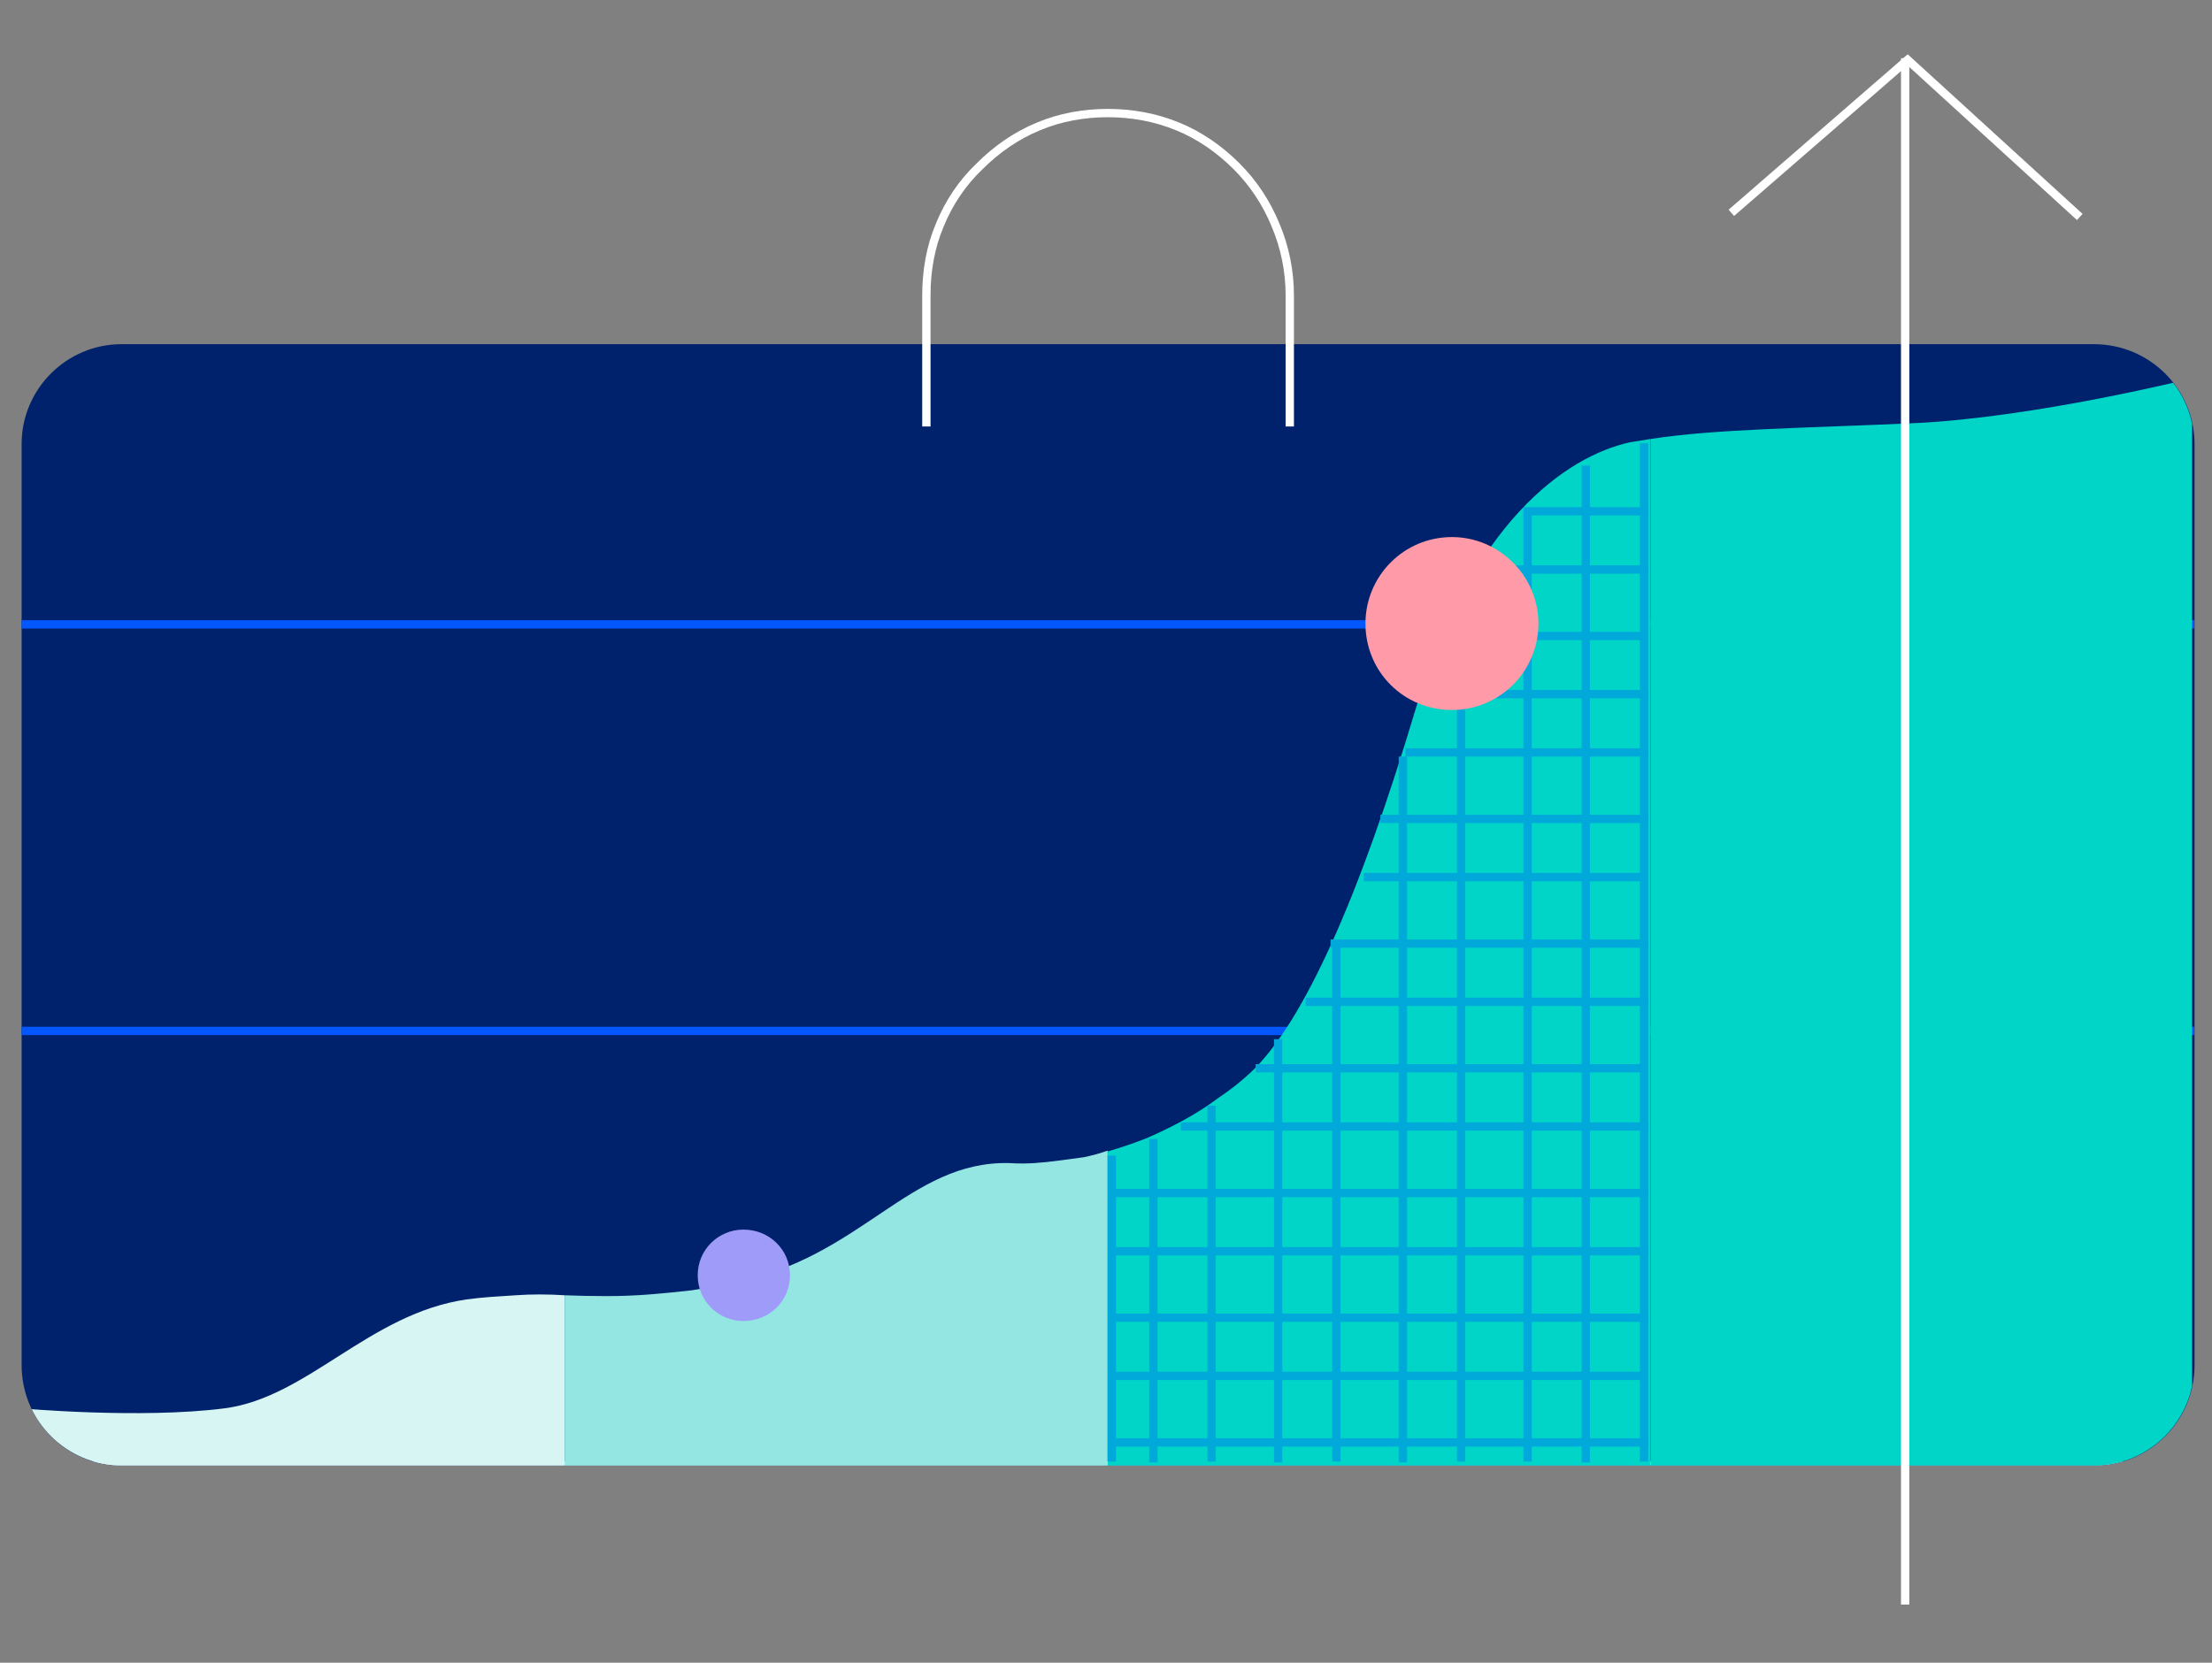 <?xml version="1.0"?>
<svg version="1.2" xmlns="http://www.w3.org/2000/svg" viewBox="0 0 266 200" width="266" height="200">
  <rect x="0" y="0" width="266" height="200" fill="#808080" stroke="none"/>
  <defs>
    <clipPath clipPathUnits="userSpaceOnUse" id="cp1">
      <path d="m2.6 53.44c0-6.65 5.39-12.04 12.04-12.04h237.18c6.65 0 12.04 5.39 12.04 12.04v110.79c0 6.65-5.39 12.05-12.04 12.05h-237.18c-6.65 0-12.04-5.4-12.04-12.05z" />
    </clipPath>
  </defs>
  <style>.a{fill:#00216b}.b{fill:none;stroke:#0357ff;stroke-miterlimit:10}.c{fill:none;stroke:#fff;stroke-miterlimit:10;stroke-width:.5}.d{fill:#00b7ff}.e{fill:#d6f5f3}.f{fill:#94e6e2}.g{fill:#00d5c7}.h{fill:#01a9da}.i{fill:none;stroke:#fff;stroke-miterlimit:10}.j{fill:#9f9cf9}.k{fill:#ff9aa8}</style>
  <path class="a" d="m2.6 53.4c0-6.6 5.4-12 12-12h237.2c6.7 0 12.1 5.4 12.1 12v110.8c0 6.7-5.4 12.1-12.1 12.1h-237.2c-6.6 0-12-5.4-12-12.1z" />
  <g clip-path="url(#cp1)">
    <path fill-rule="evenodd" class="b" d="m2.6 75.1h261.3" />
    <path fill-rule="evenodd" class="b" d="m2.6 124h261.3" />
    <path fill-rule="evenodd" class="c" d="m263.9 177.5v-1.5h-261.4" />
    <path class="d" d="" />
    <path class="e" d="m27 169.4c10-1.3 17.4-11.4 29.1-13.1q1.5-0.2 2.9-0.3 1.5-0.1 3-0.2 1.4-0.1 2.9-0.1 1.5 0 3 0.1v21h-65.4v-7.4c0 0 14.4 1.3 24.5 0z" />
    <path class="f" d="m88.2 154.3c15.4-3 21.1-14.7 33.2-14.4q1.5 0.1 3 0 1.5-0.1 2.9-0.3 1.5-0.2 3-0.4 1.5-0.3 2.9-0.8v38.4h-65.3v-21q2.5 0.1 5.1 0.1 2.5 0 5.1-0.2 2.5-0.2 5.1-0.5 2.5-0.4 5-0.9z" />
    <path class="g" d="m150.5 128.9c6.3-6 13-21.1 19.7-43.5 6.7-22.5 18.1-30.5 25.8-32.2q1.2-0.2 2.5-0.4v124h-65.3v-38.3q2.4-0.7 4.7-1.6 2.3-1 4.5-2.2 2.2-1.2 4.2-2.7 2.1-1.4 3.9-3.1z" />
    <path class="g" d="m198.5 52.8c7.7-1.2 18.4-1.3 31.7-1.9 14.7-0.7 33.4-5.4 33.4-5.4v131.3h-65.1z" />
    <path class="h" d="m197.2 53.3h1v122.5h-1zm-7 2.7h1v119.9h-1zm-7 5h1v114.8h-1zm-8 23h1v91.8h-1zm-7 7h1v84.9h-1zm-8 22h1v62.8h-1zm-7 12h1v50.9h-1zm-8 8h1v42.8h-1zm-12 6h1v36.8h-1zm5-2h1v38.9h-1z" />
    <path class="h" d="m133.4 174v-1h64.8v1zm0-8v-1h64.7v1zm0-7v-1h64.8v1zm0-8v-1h64.8v1zm0-7v-1h64.8v1zm8.6-8v-1h56.2v1zm9-7v-1h47.1v1zm6-8v-1h41.2v1zm3-7v-1h38.2v1zm4-8v-1h34.1v1zm2-7v-1h32.2v1zm3-8v-1h29.2v1zm11-7v-1h18.2v1zm4-7v-1h14.1v1zm-2-8v-1h16.2v1zm2-7v-1h14.2v1z" />
  </g>
  <path fill-rule="evenodd" class="i" d="m155.1 51.3v-15.8c0-2.9-0.6-5.8-1.7-8.4-1.1-2.7-2.7-5.1-4.7-7.1-2-2-4.4-3.7-7.1-4.8-2.7-1.1-5.5-1.6-8.4-1.6-2.8 0-5.7 0.5-8.3 1.6-2.7 1.1-5.1 2.8-7.1 4.8-2.1 2-3.7 4.4-4.8 7.1-1.1 2.6-1.6 5.5-1.6 8.4v15.8" />
  <path class="j" d="m89.4 158.9c-3 0-5.5-2.4-5.5-5.5 0-3.1 2.5-5.5 5.5-5.5 3.1 0 5.6 2.4 5.6 5.5 0 3.1-2.5 5.5-5.6 5.5z" />
  <path class="k" d="m174.6 85.4c-5.8 0-10.4-4.6-10.4-10.4 0-5.7 4.6-10.4 10.4-10.4 5.7 0 10.4 4.7 10.4 10.4 0 5.8-4.7 10.4-10.4 10.4z" />
  <path fill-rule="evenodd" class="i" d="m229.1 7v186" />
  <path fill-rule="evenodd" class="i" d="m250.1 26.1l-20.7-18.9-21.2 18.4" />
</svg>